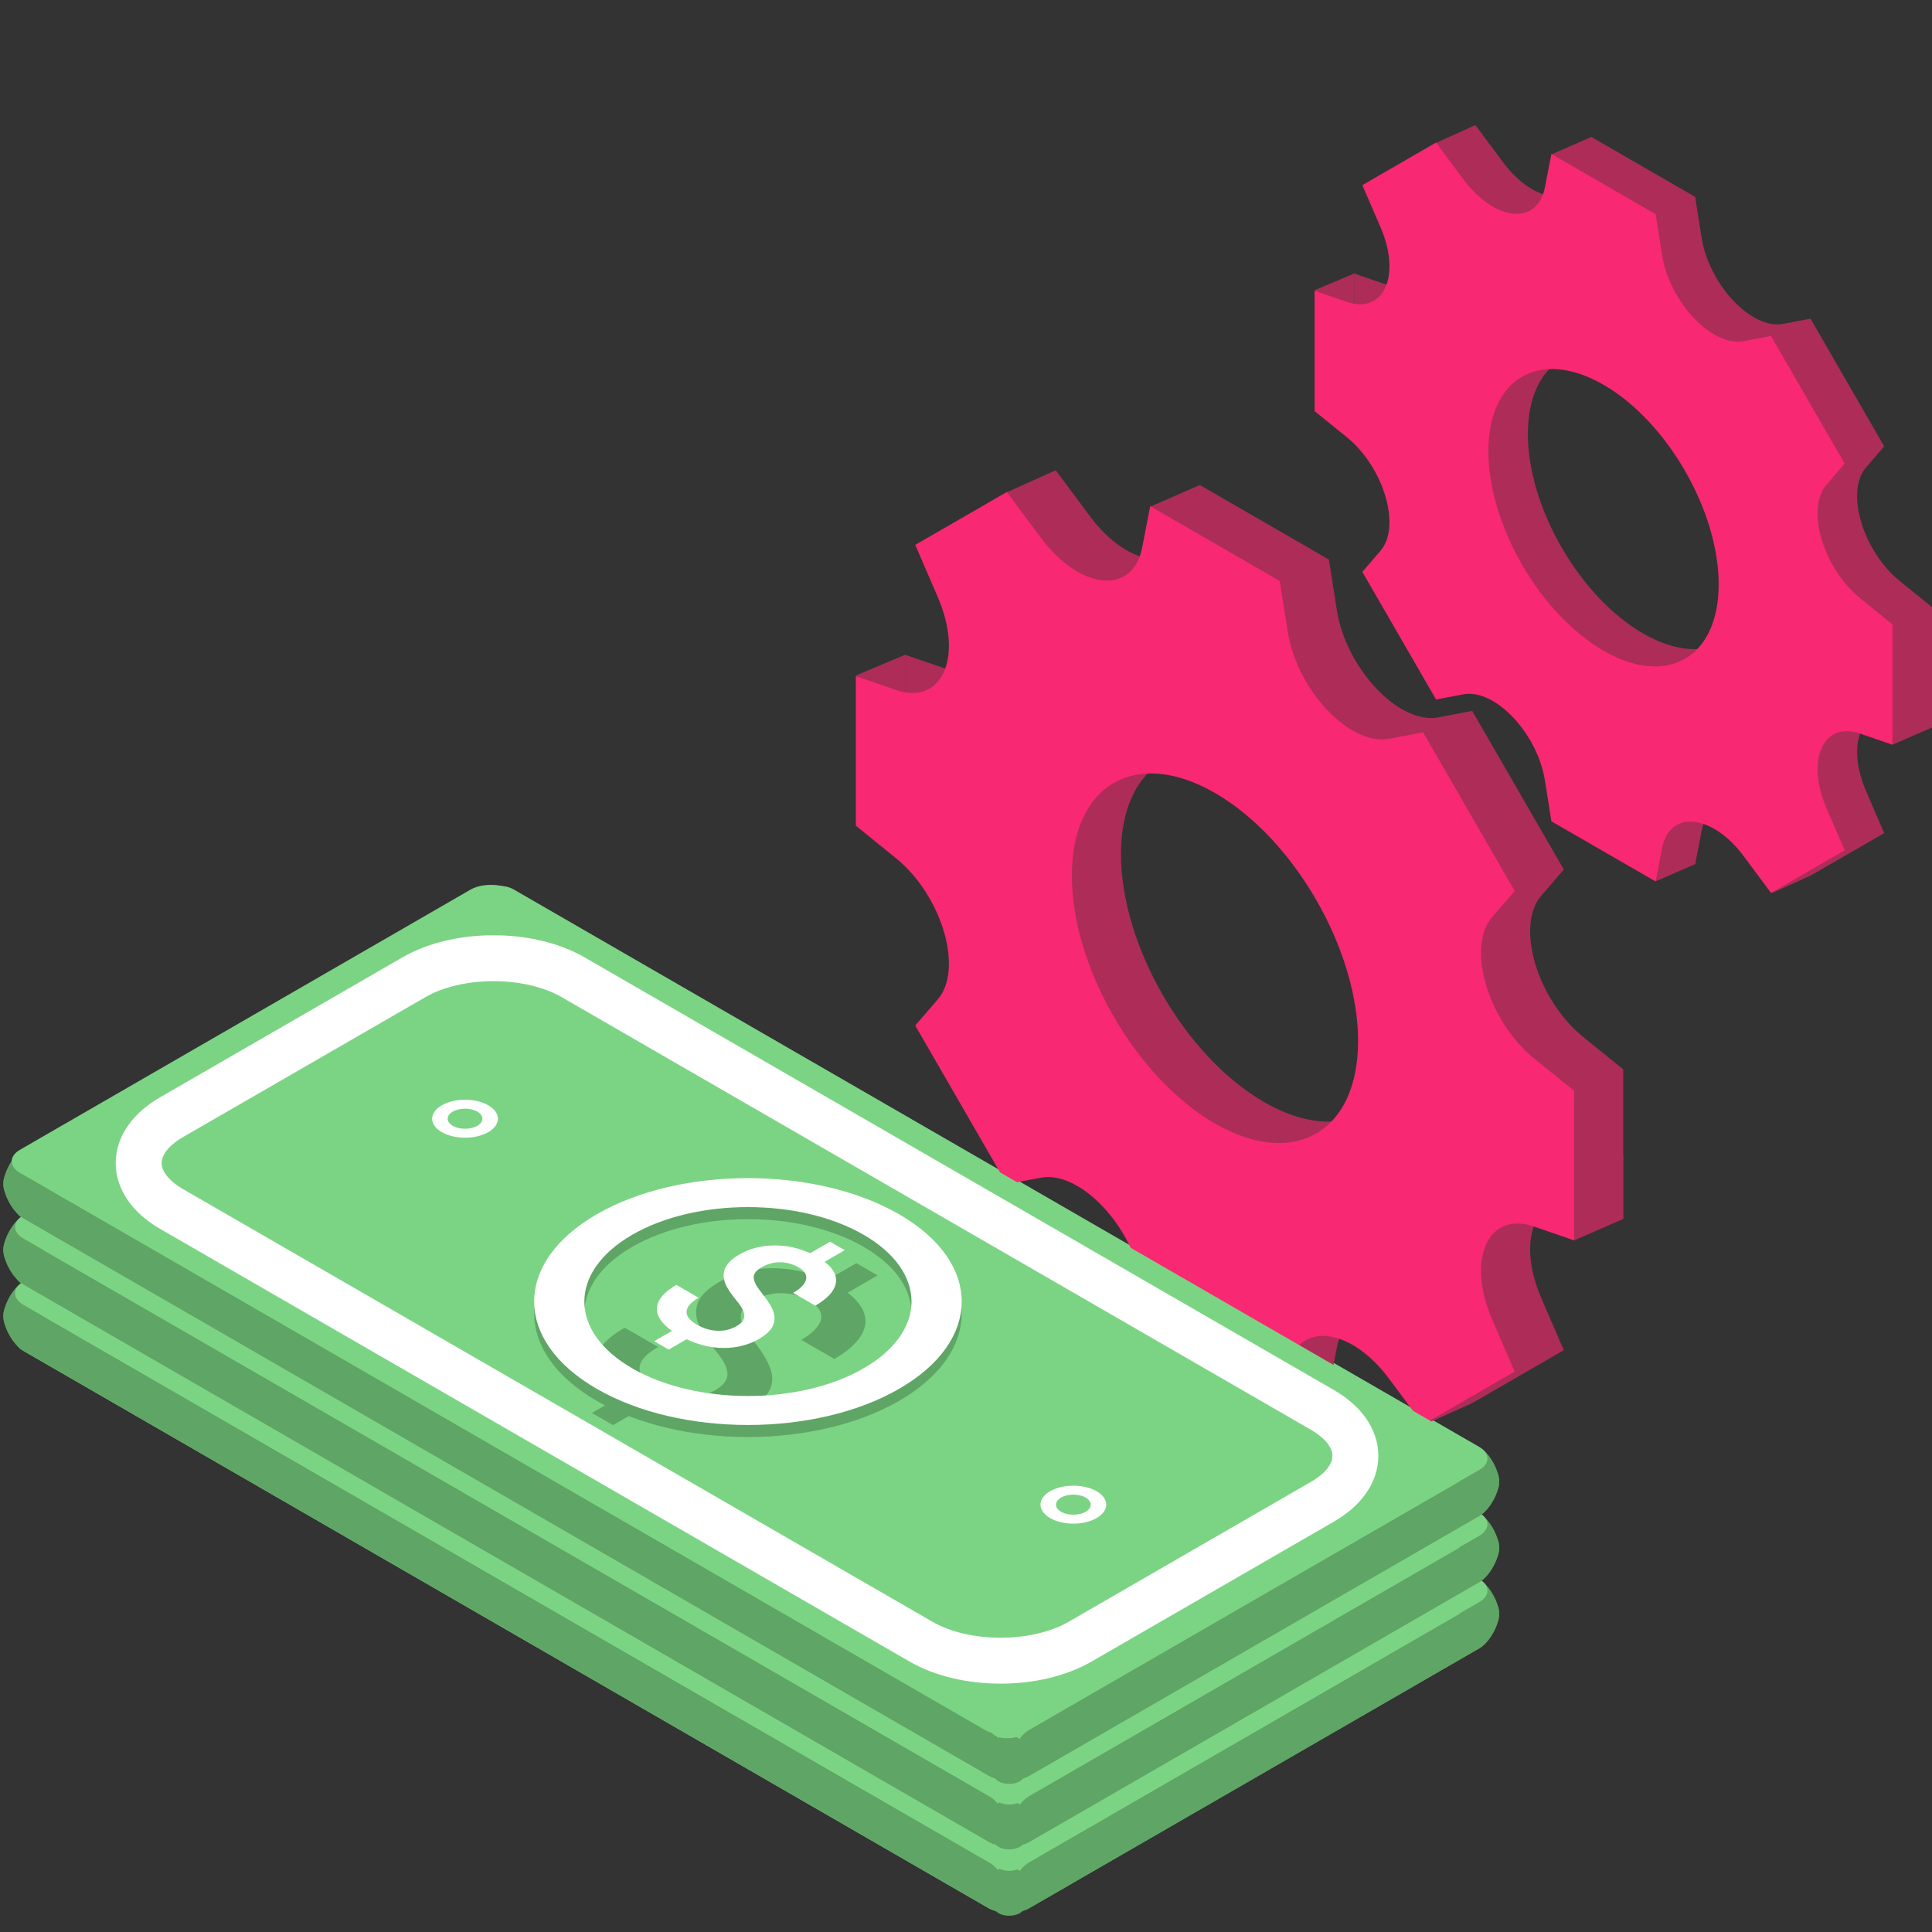 <svg width="47" height="47" viewBox="0 0 47 47" fill="none" xmlns="http://www.w3.org/2000/svg">
<rect x="0" y="0" width="47" height="47" fill="#333333" stroke="none"/>
<rect width="28.253" height="1.119" rx="0.559" transform="matrix(0.866 0.5 -2.20305e-08 1 12.004 24.576)" fill="#5FA565"/>
<rect width="28.253" height="1.119" rx="0.559" transform="matrix(0.866 0.5 -2.20305e-08 1 12.004 22.966)" fill="#5FA565"/>
<rect width="28.253" height="1.119" rx="0.559" transform="matrix(0.866 0.5 -2.20305e-08 1 12.004 21.355)" fill="#5FA565"/>
<rect width="13.776" height="28.244" rx="0.562" transform="matrix(0.866 -0.5 0.866 0.5 0.081 32.582)" fill="#7BD483"/>
<rect width="13.767" height="1.119" rx="0.559" transform="matrix(-0.866 0.5 2.20305e-08 1 36.472 38.702)" fill="#5FA565"/>
<rect width="13.767" height="1.119" rx="0.559" transform="matrix(-0.866 0.5 2.20305e-08 1 12.004 24.575)" fill="#5FA565"/>
<rect width="13.767" height="1.119" rx="0.559" transform="matrix(-0.866 0.5 2.20305e-08 1 12.004 22.966)" fill="#5FA565"/>
<rect width="13.767" height="1.119" rx="0.559" transform="matrix(-0.866 0.5 2.20305e-08 1 12.004 21.355)" fill="#5FA565"/>
<rect width="28.253" height="1.119" rx="0.559" transform="matrix(0.866 0.5 -2.20305e-08 1 0.081 31.459)" fill="#5FA565"/>
<rect width="13.776" height="28.244" rx="0.562" transform="matrix(0.866 -0.5 0.866 0.5 0.081 31.461)" fill="#7BD483"/>
<rect width="13.776" height="28.244" rx="0.562" transform="matrix(0.866 -0.5 0.866 0.5 0.081 30.972)" fill="#7BD483"/>
<rect width="28.253" height="1.119" rx="0.559" transform="matrix(0.866 0.5 -2.20305e-08 1 0.081 29.848)" fill="#5FA565"/>
<rect width="13.767" height="1.119" rx="0.559" transform="matrix(-0.866 0.5 2.20305e-08 1 36.472 37.092)" fill="#5FA565"/>
<rect width="13.776" height="28.244" rx="0.562" transform="matrix(0.866 -0.5 0.866 0.5 0.081 29.848)" fill="#7BD483"/>
<rect width="13.776" height="28.244" rx="0.562" transform="matrix(0.866 -0.5 0.866 0.5 0.081 29.362)" fill="#7BD483"/>
<rect width="13.776" height="28.244" rx="0.562" transform="matrix(0.866 -0.5 0.866 0.5 0.081 28.248)" fill="#7BD483"/>
<rect width="28.253" height="1.119" rx="0.559" transform="matrix(0.866 0.5 -2.20305e-08 1 0.081 28.239)" fill="#5FA565"/>
<rect width="13.767" height="1.119" rx="0.559" transform="matrix(-0.866 0.5 2.20305e-08 1 36.472 35.482)" fill="#5FA565"/>
<rect x="24.075" y="42.202" width="0.911" height="1.116" rx="0.455" fill="#5FA565"/>
<rect x="24.075" y="43.795" width="0.911" height="1.116" rx="0.455" fill="#5FA565"/>
<rect x="24.075" y="45.409" width="0.911" height="1.116" rx="0.455" fill="#5FA565"/>
<circle r="0.297" transform="matrix(0.866 0.5 -0.866 0.5 24.549 42.073)" fill="#7BD483"/>
<circle r="0.297" transform="matrix(0.866 0.5 -0.866 0.5 24.549 43.689)" fill="#7BD483"/>
<circle r="0.297" transform="matrix(0.866 0.5 -0.866 0.5 24.549 45.302)" fill="#7BD483"/>
<circle r="0.297" transform="matrix(0.866 0.5 -0.866 0.5 24.549 43.187)" fill="#5FA565"/>
<circle r="0.297" transform="matrix(0.866 0.5 -0.866 0.5 24.549 44.781)" fill="#5FA565"/>
<circle r="0.297" transform="matrix(0.866 0.5 -0.866 0.5 24.549 46.395)" fill="#5FA565"/>
<path fill-rule="evenodd" clip-rule="evenodd" d="M32.328 13.612L29.176 11.792L28.98 12.803C28.755 13.966 27.466 13.838 26.515 12.559L25.689 11.447L23.46 12.733L24.01 14.005C24.642 15.469 24.108 16.648 22.989 16.262L22.016 15.927L22.016 19.565L22.989 20.353C24.108 21.26 24.642 23.056 24.01 23.789L23.46 24.427L25.689 28.286L26.515 28.129C27.466 27.948 28.755 29.308 28.98 30.731L29.176 31.968L32.328 33.787L32.523 32.777C32.749 31.614 34.038 31.741 34.989 33.021L35.815 34.133L38.043 32.846L37.494 31.575C36.861 30.111 37.395 28.931 38.515 29.317L39.488 29.653L39.488 26.014L38.515 25.226C37.395 24.32 36.861 22.523 37.494 21.79L38.043 21.153L35.815 17.294L34.989 17.451C34.038 17.632 32.749 16.271 32.523 14.848L32.328 13.612ZM30.752 26.81C32.675 27.921 34.234 27.02 34.234 24.8C34.234 22.58 32.675 19.88 30.752 18.769C28.829 17.659 27.27 18.559 27.27 20.78C27.27 23 28.829 25.7 30.752 26.81Z" fill="#AD2D58"/>
<path d="M22.016 15.929L20.819 16.434L22.016 17.317V15.929Z" fill="#AD2D58"/>
<path d="M25.682 11.441L24.484 11.98L25.366 13.209L25.682 11.441Z" fill="#AD2D58"/>
<path d="M29.185 11.801L27.984 12.325L29.26 13.329L29.755 12.792L29.185 11.801Z" fill="#AD2D58"/>
<path d="M39.488 29.653L38.294 30.175L37.962 28.104H39.488V29.653Z" fill="#AD2D58"/>
<path d="M35.816 34.132L34.637 34.664L35.176 33.305L35.816 34.132Z" fill="#AD2D58"/>
<path fill-rule="evenodd" clip-rule="evenodd" d="M31.132 14.133L27.981 12.314L27.785 13.324C27.56 14.487 26.271 14.36 25.32 13.08L24.493 11.969L22.265 13.255L22.814 14.527C23.447 15.99 22.913 17.17 21.793 16.784L20.82 16.448L20.82 20.087L21.793 20.875C22.913 21.781 23.447 23.578 22.814 24.311L22.265 24.948L24.493 28.807L25.32 28.65C26.271 28.469 27.56 29.829 27.785 31.253L27.981 32.489L31.132 34.309L31.328 33.298C31.553 32.135 32.842 32.263 33.793 33.542L34.62 34.654L36.848 33.367L36.299 32.096C35.666 30.633 36.2 29.453 37.32 29.839L38.293 30.174L38.293 26.536L37.32 25.748C36.2 24.841 35.666 23.045 36.299 22.312L36.848 21.674L34.62 17.815L33.793 17.972C32.842 18.154 31.553 16.793 31.328 15.37L31.132 14.133ZM29.557 27.332C31.48 28.442 33.038 27.542 33.038 25.322C33.038 23.101 31.48 20.401 29.557 19.291C27.634 18.181 26.075 19.081 26.075 21.301C26.075 23.522 27.634 26.222 29.557 27.332Z" fill="#F82872"/>
<path fill-rule="evenodd" clip-rule="evenodd" d="M41.239 4.79L38.703 3.326L38.545 4.139C38.364 5.075 37.327 4.972 36.562 3.943L35.897 3.049L34.104 4.083L34.546 5.107C35.055 6.284 34.625 7.234 33.724 6.923L32.941 6.653L32.941 9.581L33.724 10.215C34.625 10.944 35.055 12.39 34.546 12.979L34.104 13.492L35.897 16.597L36.562 16.471C37.327 16.325 38.364 17.42 38.545 18.565L38.703 19.56L41.239 21.024L41.396 20.211C41.577 19.275 42.614 19.378 43.38 20.407L44.045 21.302L45.837 20.267L45.395 19.243C44.886 18.066 45.316 17.116 46.217 17.427L47 17.697L47 14.77L46.217 14.136C45.316 13.406 44.886 11.961 45.395 11.371L45.837 10.858L44.045 7.753L43.38 7.879C42.614 8.025 41.577 6.93 41.396 5.785L41.239 4.79ZM39.971 15.41C41.518 16.303 42.772 15.579 42.772 13.793C42.772 12.006 41.518 9.834 39.971 8.94C38.424 8.047 37.169 8.771 37.169 10.558C37.169 12.344 38.424 14.517 39.971 15.41Z" fill="#AD2D58"/>
<path d="M32.941 6.654L31.979 7.061L32.941 7.772V6.654Z" fill="#AD2D58"/>
<path d="M35.891 3.044L34.928 3.478L35.637 4.466L35.891 3.044Z" fill="#AD2D58"/>
<path d="M38.71 3.334L37.744 3.755L38.77 4.563L39.169 4.131L38.71 3.334Z" fill="#AD2D58"/>
<path d="M47 17.697L46.039 18.117L45.772 16.451H47V17.697Z" fill="#AD2D58"/>
<path d="M41.236 21.023L40.277 21.44L40.216 20.16L41.236 20.254V21.023Z" fill="#AD2D58"/>
<path d="M44.045 21.301L43.097 21.729L43.531 20.636L44.045 21.301Z" fill="#AD2D58"/>
<path fill-rule="evenodd" clip-rule="evenodd" d="M40.277 5.21L37.741 3.746L37.583 4.559C37.402 5.495 36.365 5.392 35.6 4.363L34.935 3.468L33.142 4.503L33.584 5.527C34.093 6.704 33.663 7.654 32.762 7.343L31.98 7.073L31.98 10.001L32.762 10.634C33.663 11.364 34.093 12.809 33.584 13.399L33.142 13.912L34.935 17.017L35.6 16.891C36.365 16.745 37.402 17.84 37.583 18.985L37.741 19.98L40.277 21.444L40.434 20.631C40.615 19.695 41.653 19.798 42.418 20.827L43.083 21.722L44.876 20.686L44.434 19.663C43.925 18.486 44.354 17.536 45.255 17.847L46.038 18.117L46.038 15.19L45.255 14.556C44.354 13.826 43.925 12.38 44.434 11.791L44.876 11.278L43.083 8.173L42.418 8.299C41.653 8.445 40.615 7.35 40.434 6.205L40.277 5.21ZM39.009 15.83C40.556 16.723 41.81 15.999 41.81 14.213C41.81 12.426 40.556 10.254 39.009 9.36C37.462 8.467 36.208 9.191 36.208 10.978C36.208 12.764 37.462 14.937 39.009 15.83Z" fill="#F82872"/>
<path d="M0.487 28.532C0.218 28.377 0.218 28.125 0.487 27.97L11.443 21.644C11.712 21.489 12.148 21.489 12.417 21.644L35.904 35.204C36.172 35.359 36.172 35.611 35.904 35.766L24.947 42.092C24.678 42.247 24.242 42.247 23.973 42.092L0.487 28.532Z" fill="#7BD483"/>
<path d="M4.175 29.412C3.106 28.795 3.106 27.794 4.175 27.177L10.071 23.773C11.139 23.156 12.872 23.156 13.941 23.773L32.171 34.299C33.24 34.916 33.24 35.916 32.171 36.533L26.276 39.937C25.207 40.554 23.474 40.554 22.406 39.937L4.175 29.412Z" stroke="white" stroke-width="1.117"/>
<circle r="0.499" transform="matrix(0.866 0.5 -0.866 0.5 11.313 27.215)" stroke="white" stroke-width="0.308"/>
<circle r="0.499" transform="matrix(0.866 0.5 -0.866 0.5 26.112 36.604)" stroke="white" stroke-width="0.308"/>
<circle r="3.748" transform="matrix(0.866 0.5 -0.866 0.5 18.195 31.956)" stroke="#5FA565" stroke-width="0.997"/>
<path d="M21.35 31.027L20.348 31.606L19.831 31.308L20.834 30.729L21.35 31.027ZM15.812 34.151L14.914 34.669L14.401 34.373L15.299 33.855L15.812 34.151ZM17.401 33.818C17.53 33.743 17.617 33.662 17.659 33.576C17.706 33.489 17.709 33.389 17.669 33.276C17.631 33.161 17.547 33.026 17.418 32.871C17.232 32.648 17.095 32.439 17.005 32.242C16.92 32.046 16.912 31.86 16.979 31.685C17.05 31.51 17.226 31.341 17.505 31.18C17.78 31.021 18.08 30.92 18.407 30.876C18.735 30.834 19.067 30.846 19.402 30.913C19.737 30.98 20.056 31.101 20.358 31.275C20.59 31.409 20.764 31.55 20.881 31.697C20.999 31.845 21.057 31.996 21.055 32.15C21.053 32.303 20.988 32.457 20.86 32.61C20.738 32.764 20.55 32.913 20.297 33.059L19.493 32.595C19.636 32.512 19.746 32.429 19.825 32.345C19.907 32.261 19.956 32.179 19.972 32.097C19.99 32.015 19.975 31.935 19.928 31.859C19.884 31.784 19.805 31.715 19.694 31.65C19.535 31.559 19.374 31.5 19.211 31.476C19.05 31.45 18.894 31.453 18.742 31.484C18.592 31.516 18.451 31.57 18.319 31.646C18.192 31.72 18.105 31.799 18.058 31.883C18.011 31.966 18.008 32.065 18.048 32.179C18.093 32.292 18.181 32.432 18.313 32.599C18.498 32.824 18.632 33.035 18.715 33.23C18.802 33.424 18.81 33.608 18.738 33.781C18.671 33.954 18.498 34.121 18.219 34.282C17.93 34.449 17.619 34.551 17.284 34.59C16.951 34.63 16.612 34.611 16.268 34.534C15.928 34.456 15.601 34.327 15.286 34.145C15.087 34.03 14.915 33.901 14.769 33.758C14.629 33.615 14.539 33.462 14.501 33.301C14.463 33.14 14.497 32.975 14.602 32.806C14.709 32.635 14.908 32.466 15.198 32.299L16.01 32.767C15.835 32.868 15.714 32.965 15.644 33.059C15.575 33.153 15.547 33.243 15.56 33.328C15.574 33.413 15.615 33.493 15.685 33.566C15.756 33.641 15.842 33.708 15.943 33.766C16.11 33.862 16.279 33.928 16.449 33.961C16.623 33.995 16.791 33.998 16.952 33.973C17.117 33.947 17.267 33.895 17.401 33.818Z" fill="#5FA565"/>
<circle r="3.748" transform="matrix(0.866 0.5 -0.866 0.5 18.195 31.663)" stroke="white" stroke-width="0.997"/>
<path d="M17.916 32.263C18.042 32.191 18.106 32.107 18.107 32.014C18.11 31.92 18.051 31.8 17.929 31.654C17.809 31.507 17.725 31.388 17.677 31.295C17.517 30.988 17.619 30.73 17.983 30.52C18.229 30.377 18.507 30.303 18.816 30.298C19.125 30.293 19.422 30.356 19.709 30.487L20.194 30.207L20.551 30.413L20.061 30.696C20.282 30.866 20.372 31.045 20.33 31.232C20.29 31.418 20.125 31.595 19.834 31.763L19.294 31.452C19.482 31.344 19.586 31.235 19.609 31.124C19.634 31.013 19.574 30.916 19.43 30.833C19.288 30.751 19.138 30.709 18.98 30.707C18.823 30.706 18.672 30.746 18.528 30.829C18.399 30.904 18.334 30.987 18.334 31.078C18.337 31.169 18.399 31.289 18.519 31.439C18.64 31.589 18.724 31.712 18.773 31.809C18.822 31.906 18.845 31.998 18.842 32.086C18.841 32.172 18.81 32.256 18.751 32.337C18.692 32.417 18.595 32.496 18.462 32.573C18.21 32.718 17.93 32.791 17.619 32.792C17.311 32.794 17.005 32.723 16.702 32.581L16.267 32.832L15.913 32.627L16.346 32.378C16.084 32.189 15.963 31.998 15.982 31.803C16.003 31.609 16.161 31.427 16.455 31.258L16.996 31.57C16.809 31.678 16.711 31.789 16.702 31.902C16.694 32.016 16.777 32.123 16.949 32.222C17.118 32.32 17.288 32.37 17.457 32.374C17.628 32.378 17.781 32.341 17.916 32.263Z" fill="white"/>
<circle r="0.297" transform="matrix(0.866 0.5 -0.866 0.5 24.469 42.076)" fill="#7BD483"/>
</svg>
